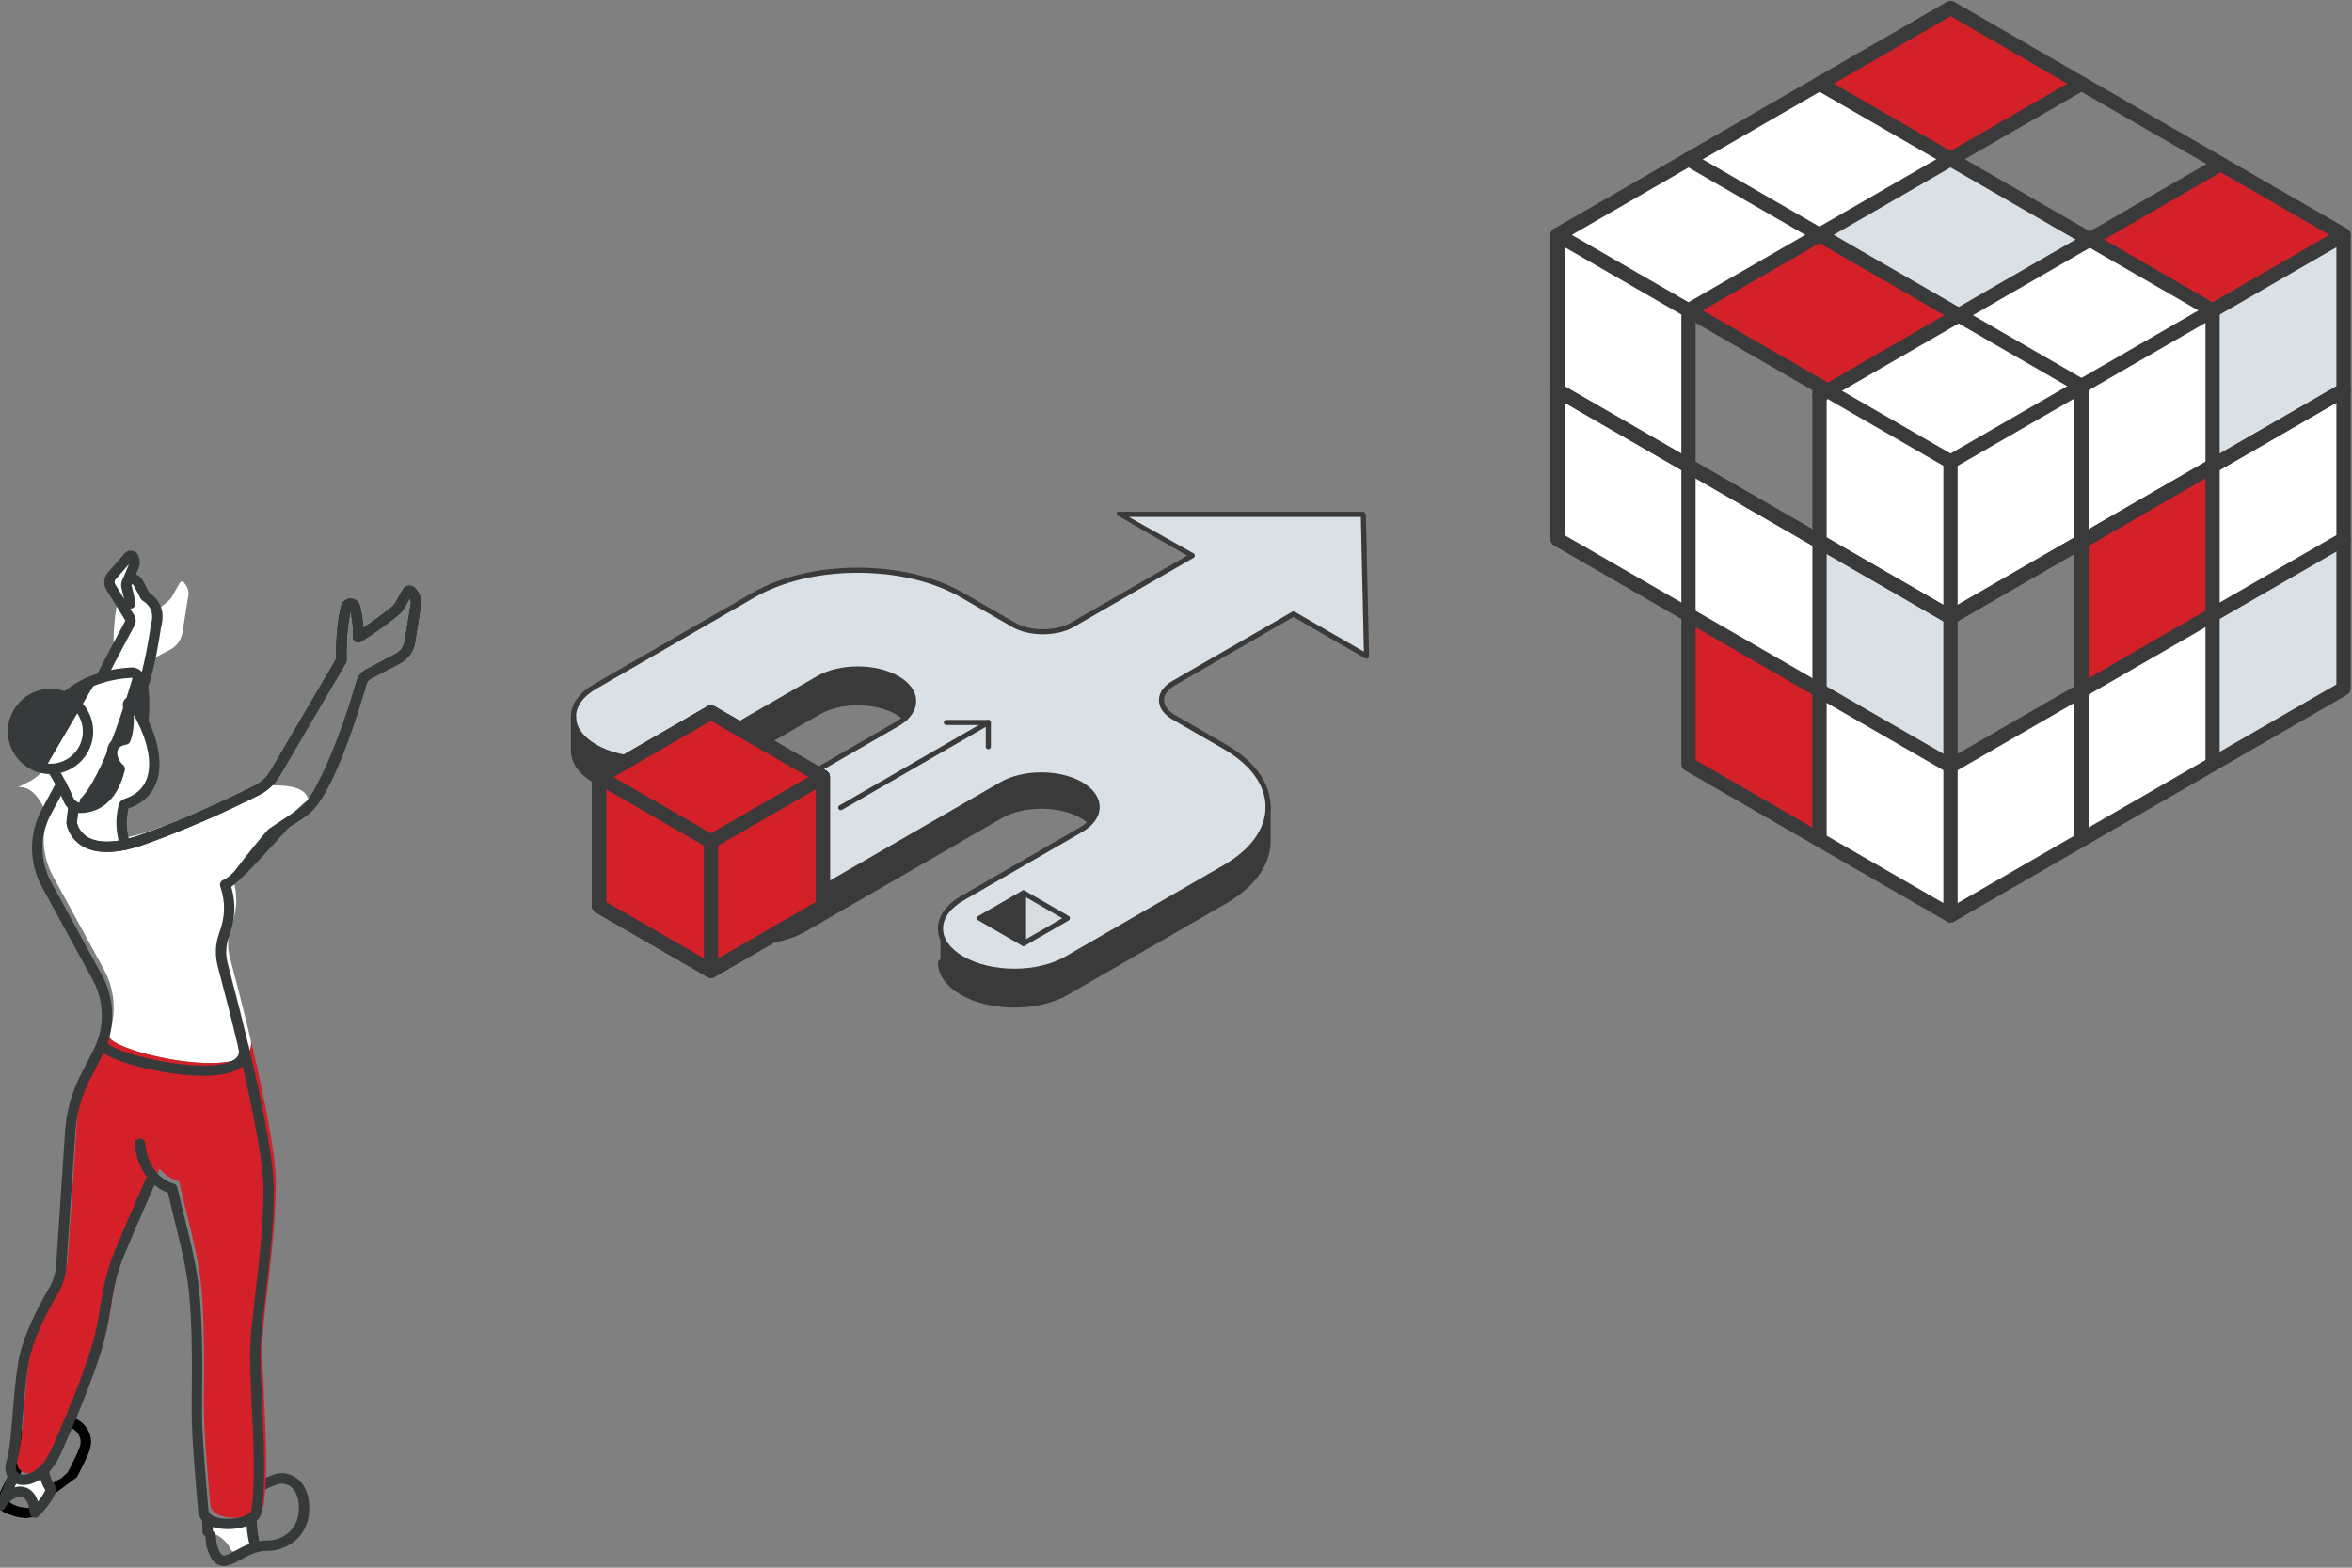 <?xml version="1.0" encoding="UTF-8" standalone="no"?>
<svg
   width="600"
   height="400"
   version="1.1"
   viewBox="0 0 158.75 105.83"
   id="svg124"
   xmlns:xlink="http://www.w3.org/1999/xlink"
   xmlns="http://www.w3.org/2000/svg"
   xmlns:svg="http://www.w3.org/2000/svg">
  <rect x="0" y="0" width="158.75" height="105.83" fill="#808080" stroke="none"/>
  <defs
     id="defs26">
    <clipPath
       id="d">
      <path
         d="m0 0h2900v1265.8h-2900z"
         stroke-width=".1"
         id="path1" />
    </clipPath>
    <clipPath
       id="e">
      <path
         d="m0 0h2900v1265.8h-2900z"
         stroke-width=".1"
         id="path2" />
    </clipPath>
    <clipPath
       id="f">
      <path
         d="m0 0h2900v1265.8h-2900z"
         stroke-width=".1"
         id="path3" />
    </clipPath>
    <clipPath
       id="g">
      <path
         d="m0 0h2900v1265.8h-2900z"
         stroke-width=".1"
         id="path4" />
    </clipPath>
    <clipPath
       id="h">
      <path
         d="m0 0h2900v1265.8h-2900z"
         stroke-width=".1"
         id="path5" />
    </clipPath>
    <clipPath
       id="i">
      <path
         d="m0 0h2900v1265.8h-2900z"
         stroke-width=".1"
         id="path6" />
    </clipPath>
    <clipPath
       id="j">
      <path
         d="m0 0h2900v1265.8h-2900z"
         stroke-width=".1"
         id="path7" />
    </clipPath>
    <clipPath
       id="k">
      <path
         d="m0 0h2900v1265.8h-2900z"
         stroke-width=".1"
         id="path8" />
    </clipPath>
    <clipPath
       id="l">
      <path
         d="m0 0h2900v1265.8h-2900z"
         stroke-width=".1"
         id="path9" />
    </clipPath>
    <clipPath
       id="m">
      <path
         d="m0 0h2900v1265.8h-2900z"
         stroke-width=".1"
         id="path10" />
    </clipPath>
    <clipPath
       id="n">
      <path
         d="m0 0h2900v1265.8h-2900z"
         stroke-width=".1"
         id="path11" />
    </clipPath>
    <clipPath
       id="o">
      <path
         d="m0 0h2900v1265.8h-2900z"
         stroke-width=".1"
         id="path12" />
    </clipPath>
    <clipPath
       id="p">
      <path
         d="m0 0h2900v1265.8h-2900z"
         stroke-width=".1"
         id="path13" />
    </clipPath>
    <clipPath
       id="q">
      <path
         d="m0 0h2900v1265.8h-2900z"
         stroke-width=".1"
         id="path14" />
    </clipPath>
    <clipPath
       id="r">
      <path
         d="m0 0h2900v1265.8h-2900z"
         stroke-width=".1"
         id="path15" />
    </clipPath>
    <clipPath
       id="s">
      <path
         d="m0 0h2900v1265.8h-2900z"
         stroke-width=".1"
         id="path16" />
    </clipPath>
    <clipPath
       id="a">
      <path
         d="m0 0h2900v1265.8h-2900z"
         stroke-width=".1"
         id="path17" />
    </clipPath>
    <clipPath
       id="t">
      <path
         d="m0 0h2900v1265.8h-2900z"
         stroke-width=".1"
         id="path18" />
    </clipPath>
    <clipPath
       id="u">
      <path
         d="m0 0h2900v1265.8h-2900z"
         stroke-width=".1"
         id="path19" />
    </clipPath>
    <clipPath
       id="v">
      <path
         d="m0 0h2900v1265.8h-2900z"
         stroke-width=".1"
         id="path20" />
    </clipPath>
    <clipPath
       id="w">
      <path
         d="m0 0h2900v1265.8h-2900z"
         stroke-width=".1"
         id="path21" />
    </clipPath>
    <clipPath
       id="x">
      <path
         d="m0 0h2900v1265.8h-2900z"
         stroke-width=".1"
         id="path22" />
    </clipPath>
    <clipPath
       id="y">
      <path
         d="m0 0h2900v1265.8h-2900z"
         stroke-width=".1"
         id="path23" />
    </clipPath>
    <clipPath
       id="b">
      <path
         d="m0 0h2900v1265.8h-2900z"
         stroke-width=".1"
         id="path24" />
    </clipPath>
    <clipPath
       id="z">
      <path
         d="m0 0h2900v1265.8h-2900z"
         stroke-width=".1"
         id="path25" />
    </clipPath>
    <clipPath
       id="aa">
      <path
         d="m0 0h2900v1265.8h-2900z"
         stroke-width=".1"
         id="path26" />
    </clipPath>
  </defs>
  <g
     id="g36">
    <path
       d="m158.18 36.404v10.08l-8.843 5.103v-10.08l8.843-5.103"
       fill="#dae1e6"
       id="path27" />
    <path
       d="m158.18 26.35v10.054l-8.843 5.103v-10.054l8.843-5.103"
       fill="#fff"
       id="path28" />
    <path
       d="m158.18 15.856v10.494l-8.843 5.103v-10.494l8.843-5.103"
       fill="#dae1e6"
       id="path29" />
    <path
       d="m158.18 15.856-8.843 5.103-8.288-4.785 8.842-5.106 8.288 4.788"
       fill="#d32029"
       id="path30" />
    <path
       d="m149.34 41.507v10.08l-8.842 5.106v-10.077l8.842-5.109"
       fill="#fff"
       id="path31" />
    <path
       d="m149.34 31.452v10.054l-8.842 5.109v-10.054l8.842-5.109"
       fill="#d32029"
       id="path32" />
    <path
       d="m149.34 20.959v10.494l-8.842 5.109v-10.497l8.842-5.106"
       fill="#fff"
       id="path33" />
    <path
       d="m149.34 20.959-8.842 5.106-8.289-4.785 8.844-5.106 8.288 4.785"
       fill="#fff"
       id="path34" />
    <path
       d="m141.05 16.173-8.844 5.106-9.396-5.423 8.844-5.109 9.396 5.426"
       fill="#dae1e6"
       id="path35" />
    <path
       d="m140.5 5.641-8.844 5.106-8.844-5.106 8.844-5.106 8.844 5.106"
       fill="#d32029"
       id="path36" />
  </g>
  <g
     fill="#fff"
     id="g39">
    <path
       d="m140.49 46.615v10.077l-8.841 5.103v-10.077l8.841-5.103"
       id="path37" />
    <path
       d="m140.49 26.064v10.497l-8.841 5.106v-10.5l8.841-5.103"
       id="path38" />
    <path
       d="m140.49 26.064-8.841 5.103-8.29-4.785 8.842-5.103 8.289 4.785"
       id="path39" />
  </g>
  <g
     id="g42">
    <path
       d="m122.81 15.856 9.396 5.423-8.842 5.103-9.396-5.423 8.842-5.103"
       fill="#d32029"
       id="path40" />
    <path
       d="m131.65 51.718v10.077l-8.842-5.103v-10.077l8.842 5.103"
       fill="#fff"
       id="path41" />
    <path
       d="m131.65 41.667v10.051l-8.842-5.103v-10.054l8.842 5.106"
       fill="#dae1e6"
       id="path42" />
  </g>
  <g
     fill="#fff"
     id="g45">
    <path
       d="m131.65 31.167v10.5l-8.842-5.106v-9.862l0.552-0.317 8.29 4.785"
       id="path43" />
    <path
       d="m131.65 10.747-8.844 5.109-8.842-5.109 8.842-5.106 8.844 5.106"
       id="path44" />
    <path
       d="m123.36 26.382-0.552 0.317v-0.635z"
       id="path45" />
  </g>
  <path
     d="m122.81 46.615v10.077l-8.844-5.106v-10.08l8.844 5.109"
     fill="#d32029"
     id="path46" />
  <g
     fill="#fff"
     id="g50">
    <path
       d="m122.81 36.561v10.054l-8.844-5.109v-10.054l8.844 5.109"
       id="path47" />
    <path
       d="m113.97 10.747 8.842 5.109-8.842 5.103-8.841-5.103 8.841-5.109"
       id="path48" />
    <path
       d="m113.97 31.452v10.054l-8.841-5.103v-10.054l8.841 5.103"
       id="path49" />
    <path
       d="m113.97 20.959v10.494l-8.841-5.103v-10.494l8.841 5.103"
       id="path50" />
  </g>
  <g
     fill="#3a3a3a"
     id="g59">
    <path
       d="m106.09 15.856 25.565 14.756 25.565-14.756-25.565-14.763zm25.565 15.792c-0.083 0-0.166-0.019-0.24-0.064l-26.526-15.314c-0.149-0.083-0.24-0.244-0.24-0.413 0-0.173 0.091-0.333 0.24-0.417l26.526-15.32c0.149-0.083 0.332-0.083 0.481 0l26.526 15.32c0.147 0.083 0.24 0.244 0.24 0.417 0 0.17-0.093 0.33-0.24 0.413l-26.526 15.314c-0.074 0.045-0.158 0.064-0.24 0.064"
       id="path51" />
    <path
       d="m131.65 62.276c-0.266 0-0.481-0.215-0.481-0.481v-30.628c0-0.263 0.215-0.481 0.481-0.481 0.265 0 0.481 0.218 0.481 0.481v30.628c0 0.266-0.215 0.481-0.481 0.481"
       id="path52" />
    <path
       d="m140.49 57.173c-0.265 0-0.481-0.218-0.481-0.481v-30.349l-26.286-15.179c-0.23-0.131-0.309-0.426-0.176-0.657 0.133-0.228 0.427-0.308 0.656-0.173l26.527 15.314c0.149 0.086 0.24 0.244 0.24 0.417v30.628c0 0.263-0.215 0.481-0.481 0.481"
       id="path53" />
    <path
       d="m122.81 57.173c-0.265 0-0.481-0.218-0.481-0.481v-30.628c0-0.266 0.215-0.481 0.481-0.481 0.266 0 0.481 0.215 0.481 0.481v30.628c0 0.263-0.215 0.481-0.481 0.481"
       id="path54" />
    <path
       d="m149.34 52.067c-0.264 0-0.479-0.215-0.479-0.481v-30.352l-26.289-15.176c-0.23-0.131-0.309-0.426-0.176-0.657 0.133-0.228 0.427-0.308 0.657-0.176l26.527 15.317c0.151 0.086 0.24 0.244 0.24 0.417v30.628c0 0.266-0.215 0.481-0.481 0.481"
       id="path55" />
    <path
       d="m131.65 62.276c-0.083 0-0.166-0.022-0.24-0.064l-17.685-10.208c-0.148-0.086-0.24-0.244-0.24-0.417v-30.628c0-0.173 0.092-0.33 0.24-0.417l26.529-15.317c0.23-0.131 0.524-0.051 0.657 0.176 0.133 0.231 0.054 0.526-0.176 0.657l-26.289 15.176v30.077l17.205 9.929 26.046-15.035v-30.349c0-0.266 0.215-0.481 0.481-0.481 0.266 0 0.481 0.215 0.481 0.481v30.628c0 0.173-0.093 0.33-0.24 0.417l-26.526 15.311c-0.074 0.042-0.158 0.064-0.24 0.064"
       id="path56" />
    <path
       d="m131.65 42.148c-0.083 0-0.166-0.022-0.24-0.067l-26.526-15.314c-0.23-0.135-0.309-0.426-0.176-0.657 0.133-0.231 0.427-0.308 0.657-0.176l26.286 15.176 26.286-15.176c0.231-0.131 0.522-0.055 0.657 0.176 0.131 0.231 0.054 0.522-0.176 0.657l-26.526 15.314c-0.074 0.045-0.158 0.067-0.24 0.067"
       id="path57" />
    <path
       d="m131.65 52.199c-0.083 0-0.166-0.022-0.24-0.064l-26.526-15.317c-0.149-0.083-0.24-0.244-0.24-0.413v-20.548c0-0.266 0.215-0.481 0.481-0.481 0.265 0 0.481 0.215 0.481 0.481v20.269l26.046 15.038 26.286-15.176c0.231-0.135 0.522-0.055 0.657 0.176 0.131 0.228 0.054 0.522-0.176 0.654l-26.526 15.317c-0.074 0.042-0.158 0.064-0.24 0.064"
       id="path58" />
    <path
       d="m122.81 27.18c-0.166 0-0.328-0.083-0.417-0.24-0.133-0.228-0.054-0.522 0.176-0.654l27.08-15.634c0.231-0.135 0.522-0.055 0.657 0.176 0.131 0.231 0.051 0.522-0.176 0.657l-27.08 15.631c-0.076 0.045-0.158 0.064-0.24 0.064"
       id="path59" />
  </g>
  <g
     fill="#ffffff"
     id="g65"
     transform="matrix(2.028,0,0,2.028,170.84,-102.81)">
    <path
       transform="matrix(0.115,0,0,-0.115,-155.79,172.79)"
       d="m 694.92,622.23 c 0.09,-2.58 0.36,-4.799 0.74,-6.589 -0.78,-1.34 -2.58,-2.431 -4.09,-3.151 -1.09,-0.51 -2.36,-0.019 -2.86,1.07 -1.07,2.38 -4.04,4.411 -6.43,4.76 l -0.13,3.901 c 2.76,-2.431 9.71,-2 12.77,0.009"
       clip-path="url(#g)"
       id="path63" />
    <path
       transform="matrix(0.115,0,0,-0.115,-155.79,172.79)"
       d="m 660.59,858.15 c 1.176,-1.816 2.19,-3.63 3.03,-5.4 5.28,-10.97 4.366,-20.687 -4.92,-23.69 -0.4,-0.129 -0.692,-0.469 -0.78,-0.87 -0.9,-4.086 -0.71,-6.98 0.44,-10.989 v -0.011 c -14.26,-3.049 -15.45,6.33 -15.45,6.33 l 0.55,4.911 c 0.62,-0.401 1.36,-0.608 2.12,-0.58 3.679,0.132 8.97,1.929 11.26,11.27 -2.69,2.259 -3.84,7.639 1.63,8.5 1.16,2.969 1.029,7.179 0.74,10.04 -0.08,0.79 0.952,1.15 1.38,0.489"
       clip-path="url(#h)"
       id="path64" />
    <path
       transform="matrix(0.115,0,0,-0.115,-155.79,172.79)"
       d="m 654.53,895.01 4.86,5.54 c 0.38,0.44 1.087,0.359 1.36,-0.159 0.444,-0.844 0.48,-1.851 0.07,-2.73 l -1.85,-4.431 0.01,-0.01 c 0.19,0.33 0.492,0.596 0.87,0.74 0.763,0.291 1.617,0.028 2.08,-0.64 0.486,-0.702 1.67,-3.05 2.24,-4.17 5.13,-3.279 3.23,-7.98 3.05,-9.23 -0.35,-2.39 -1.66,-10.88 -3.71,-17.04 -0.48,2.491 -1.5,4.241 -3.41,4.12 -2.59,-0.16 -5.58,-0.56 -8.68,-1.51 2.83,5.56 7.057,13.437 8.36,15.87 0.251,0.47 0.23,1.02 -0.04,1.471 l -5.49,8.909 c -0.63,1.03 -0.52,2.361 0.28,3.27"
       clip-path="url(#i)"
       id="path65" />
  </g>
  <g
     id="g69"
     transform="matrix(2.028,0,0,2.028,170.84,-102.81)">
    <path
       transform="matrix(0.115,0,0,-0.115,-155.79,172.79)"
       d="m 663.62,852.75 c -0.84,1.77 -1.854,3.584 -3.03,5.4 -0.428,0.661 -1.46,0.301 -1.38,-0.489 0.289,-2.861 0.42,-7.071 -0.74,-10.04 -5.47,-0.861 -4.32,-6.241 -1.63,-8.5 -2.29,-9.341 -7.581,-11.138 -11.26,-11.27 -0.76,-0.028 -1.499,0.181 -2.12,0.58 -0.609,0.391 -1.108,0.96 -1.4,1.659 -0.536,1.282 -1.3,2.89 -2.19,4.58 v 0.011 c -0.78,1.48 -1.658,3.019 -2.578,4.449 5.76,0.26 10.348,5.011 10.348,10.83 0,4.451 -2.69,8.28 -6.53,9.951 v 0.009 c 3.3,2.8 6.87,4.52 10.31,5.57 3.1,0.95 6.09,1.35 8.68,1.51 1.91,0.121 2.93,-1.629 3.41,-4.12 v -0.009 c 0.58,-2.96 0.41,-6.96 0.12,-10.121 h -0.01"
       clip-path="url(#j)"
       fill="#373a3a"
       id="path66" />
    <path
       transform="matrix(0.115,0,0,-0.115,-155.79,172.79)"
       d="m 641.11,859.91 c 3.84,-1.671 6.53,-5.5 6.53,-9.951 0,-5.819 -4.59,-10.53 -10.348,-10.83 -0.17,-0.008 -0.332,-0.009 -0.502,-0.009 -5.99,0 -10.84,4.849 -10.84,10.839 0,5.991 4.85,10.85 10.84,10.85 1.54,0 3,-0.32 4.32,-0.899"
       clip-path="url(#k)"
       fill="#373a3a"
       id="path67" />
    <path
       transform="matrix(0.115,0,0,-0.115,-155.79,172.79)"
       d="m 636.89,630.76 c 0,0 -0.15,-2.46 -4.61,-6.92 -0.74,8.769 -7.42,6.569 -9.73,2.54 0.87,1.71 1.64,3.26 2.04,4.38 0.53,1.16 0.99,2.429 1.39,3.799 1.51,-1.79 5.05,-1.78 8.36,1.18 0.19,-0.01 0.37,-0.019 0.55,-0.04 0.52,-3.479 2,-4.939 2,-4.939"
       clip-path="url(#l)"
       fill="#ffffff"
       id="path68" />
    <path
       transform="matrix(0.115,0,0,-0.115,-155.79,172.79)"
       d="m 634.82,636.19 c 0.02,-0.17 0.04,-0.33 0.07,-0.49 -0.18,0.021 -0.36,0.03 -0.55,0.04 0.16,0.141 0.32,0.3 0.48,0.45"
       clip-path="url(#m)"
       fill="#ffffff"
       id="path69" />
  </g>
  <use
     xlink:href="#c"
     id="use85"
     transform="matrix(2.028,0,0,2.028,170.84,-102.81)" />
  <path
     transform="matrix(0,0.234,-0.234,0,162.976,-44.747)"
     d="m 626.33,607.27 c -4.336,0 -6.755,1.549 -8.034,2.882 -1.45,1.512 -2.194,3.546 -2.043,5.579 0.145,1.989 1.705,5.106 4.069,9.633 l 0.676,1.297 c 0.381,0.735 1.287,1.022 2.021,0.642 0.736,-0.382 1.023,-1.287 0.642,-2.023 l -0.68,-1.304 c -1.615,-3.094 -3.626,-6.945 -3.736,-8.464 -0.089,-1.19 0.355,-2.385 1.216,-3.284 1.313,-1.369 3.526,-2.047 6.389,-1.949 6.103,0.201 8.802,5.26 8.769,8.787 -0.036,4.03 1.719,7.228 3,9.563 0.827,1.508 1.608,2.931 1.345,3.589 -0.101,0.251 -0.585,0.912 -2.896,1.641 -0.54,0.171 -1.58,0.28 -2.316,0.347 -0.161,0.016 -0.321,0.027 -0.49,0.036 -0.827,0.043 -1.464,0.748 -1.421,1.575 0.042,0.827 0.741,1.462 1.575,1.421 0.21,-0.011 0.41,-0.026 0.61,-0.044 1.427,-0.131 2.307,-0.272 2.945,-0.473 2.706,-0.855 4.18,-1.899 4.777,-3.385 0.792,-1.975 -0.27,-3.909 -1.499,-6.151 -1.246,-2.271 -2.659,-4.846 -2.63,-8.091 0.045,-4.743 -3.547,-11.545 -11.671,-11.813 -0.21,-0.007 -0.416,-0.011 -0.618,-0.011"
     clip-path="url(#a)"
     fill="#373a3a"
     id="path86" />
  <path
     d="m61.105 48.474c0.374-0.347 0.561-0.743 0.561-1.141 0-0.557-0.368-1.112-1.104-1.538-1.471-0.849-3.857-0.849-5.328 0l-8.009 4.624c-0.975 0.562-2.252 0.845-3.529 0.845-1.277 0-2.554-0.282-3.529-0.845-0.975-0.562-1.461-1.3-1.461-2.036 0-0.738 0.486-1.475 1.461-2.037l10.673-6.163c1.948-1.125 4.502-1.687 7.056-1.687s5.108 0.562 7.057 1.688l3.448 1.989c1.102 0.636 2.888 0.636 3.99 0l8.081-4.665-4.932-2.785h16.477l0.215 9.575-4.932-2.848-8.081 4.666c-1.097 0.633-1.099 1.651-0.016 2.294l3.463 2.001c1.949 1.125 2.923 2.6 2.923 4.074 0 1.475-0.974 2.949-2.923 4.075l-10.673 6.162c-0.975 0.562-2.252 0.845-3.529 0.845s-2.554-0.282-3.528-0.845c-0.975-0.562-1.462-1.3-1.462-2.037 0-0.736 0.487-1.474 1.462-2.037l8.009-4.624c0.211-0.121 0.393-0.255 0.543-0.395 0.373-0.349 0.56-0.746 0.56-1.142 0-0.558-0.368-1.113-1.103-1.538-1.472-0.849-3.857-0.849-5.329 0l-13.278 7.665c-0.975 0.564-2.252 0.844-3.529 0.844-1.277 0-2.554-0.28-3.528-0.844-0.974-0.562-1.462-1.3-1.462-2.036 0-0.738 0.488-1.475 1.462-2.037l13.277-7.667c0.211-0.122 0.393-0.255 0.543-0.398"
     fill="#dae1e6"
     id="path87" />
  <g
     fill="#3a3a3a"
     id="g93">
    <path
       d="m85.592 54.485v2.284c0 1.475-0.974 2.95-2.923 4.075l-10.673 6.162c-1.948 1.125-5.108 1.125-7.056 0-0.975-0.562-1.462-1.3-1.462-2.037v-2.284c0 0.738 0.487 1.475 1.462 2.037 0.974 0.562 2.251 0.845 3.528 0.845s2.554-0.282 3.529-0.845l10.673-6.162c1.949-1.126 2.923-2.6 2.923-4.075"
       id="path88" />
    <path
       d="m74.052 54.485c0 0.396-0.187 0.793-0.56 1.142-0.15-0.141-0.332-0.274-0.543-0.396-1.472-0.849-3.857-0.849-5.329 0l-13.278 7.667c-1.948 1.125-5.108 1.125-7.056-1e-3 -0.975-0.562-1.462-1.299-1.462-2.036v-2.284c0 0.736 0.488 1.474 1.462 2.036 0.974 0.564 2.251 0.844 3.528 0.844 1.277 0 2.554-0.28 3.529-0.844l13.278-7.665c1.472-0.849 3.857-0.849 5.329 0 0.735 0.425 1.103 0.981 1.103 1.538"
       id="path89" />
    <path
       d="m61.666 47.333c0 0.398-0.187 0.794-0.561 1.141-0.151-0.139-0.331-0.272-0.543-0.394-1.471-0.85-3.857-0.85-5.328 0l-8.009 4.623c-1.949 1.126-5.108 1.126-7.057 0-0.975-0.562-1.461-1.3-1.461-2.037v-2.283c0 0.736 0.486 1.474 1.461 2.036 0.975 0.562 2.252 0.845 3.529 0.845 1.277 0 2.554-0.282 3.529-0.845l8.009-4.624c1.471-0.849 3.857-0.849 5.328 0 0.736 0.426 1.104 0.982 1.104 1.538"
       id="path90" />
    <path
       d="m70.284 52.139c0.996 0 1.992 0.219 2.751 0.657 0.767 0.444 1.189 1.043 1.189 1.688 0 0.453-0.213 0.892-0.615 1.268-0.163 0.152-0.356 0.294-0.574 0.419l-8.009 4.624c-0.887 0.513-1.375 1.183-1.375 1.888 0 0.705 0.488 1.376 1.375 1.888 0.917 0.53 2.139 0.822 3.441 0.822 1.302 0 2.525-0.292 3.442-0.822l10.673-6.162c1.829-1.057 2.837-2.451 2.837-3.925 0-1.475-1.008-2.869-2.837-3.925l-3.458-1.996c-0.586-0.345-0.904-0.804-0.902-1.3 2e-3 -0.498 0.326-0.959 0.913-1.298l8.081-4.666c0.053-0.03 0.119-0.03 0.173 0l4.666 2.693-0.205-9.095h-15.655l4.365 2.46c0.053 0.03 0.086 0.088 0.086 0.15 0 0.061-0.033 0.119-0.086 0.149l-8.081 4.666c-1.148 0.663-3.015 0.663-4.163 0l-3.448-1.989c-1.859-1.074-4.335-1.665-6.971-1.665-2.636 0-5.111 0.59-6.97 1.664l-10.673 6.163c-0.886 0.512-1.374 1.181-1.374 1.886s0.488 1.376 1.374 1.888c0.917 0.53 2.14 0.822 3.442 0.822 1.302 0 2.525-0.292 3.442-0.822l8.009-4.623c1.516-0.877 3.984-0.877 5.501 0 0.768 0.443 1.19 1.042 1.19 1.687 0 0.455-0.213 0.894-0.617 1.268-0.158 0.15-0.351 0.292-0.574 0.421l-13.277 7.667c-0.886 0.512-1.375 1.182-1.375 1.888 0 0.704 0.489 1.375 1.375 1.886 0.915 0.529 2.137 0.82 3.441 0.82 1.304 0 2.526-0.292 3.442-0.82l13.278-7.665c0.758-0.438 1.755-0.657 2.751-0.657zm-1.817 13.599c-1.362 0-2.646-0.309-3.614-0.868-0.998-0.576-1.548-1.353-1.548-2.187 0-0.833 0.55-1.61 1.548-2.187l8.009-4.624c0.196-0.113 0.368-0.237 0.511-0.372 0.331-0.309 0.505-0.66 0.505-1.015 0-0.516-0.361-1.01-1.017-1.389-1.421-0.82-3.734-0.82-5.156 0l-13.278 7.665c-0.967 0.559-2.251 0.867-3.615 0.867-1.364 0-2.648-0.308-3.614-0.867-0.998-0.576-1.548-1.353-1.548-2.186 0-0.834 0.55-1.611 1.548-2.187l13.277-7.667c0.199-0.115 0.371-0.241 0.51-0.372 0.332-0.309 0.507-0.659 0.507-1.016 0-0.516-0.361-1.01-1.018-1.389-1.421-0.82-3.734-0.82-5.155 0l-8.009 4.624c-0.969 0.559-2.253 0.868-3.615 0.868-1.362 0-2.646-0.309-3.615-0.868-0.998-0.576-1.547-1.353-1.547-2.186 0-0.834 0.549-1.611 1.547-2.187l10.673-6.163c1.911-1.103 4.447-1.71 7.143-1.71 2.696 0 5.233 0.607 7.144 1.711l3.448 1.989c1.052 0.608 2.765 0.608 3.817 0l7.822-4.515-4.673-2.698c-0.068-0.039-0.101-0.119-0.08-0.195 0.021-0.075 0.089-0.066 0.167-0.066h16.479c0.093 0.001 0.169 0.137 0.171 0.23l0.215 9.513c1e-3 0.062-0.031 0.121-0.085 0.153-0.054 0.031-0.12 0.032-0.174 0.001l-4.846-2.797-7.995 4.615c-0.476 0.274-0.739 0.629-0.74 0.999-1e-3 0.366 0.256 0.72 0.725 0.996l-0.071 0.159 0.086-0.15 3.447 1.991c1.941 1.119 3.01 2.619 3.01 4.223 0 1.603-1.069 3.103-3.01 4.224l-10.673 6.162c-0.969 0.559-2.253 0.868-3.615 0.868"
       id="path91" />
    <path
       d="m68.468 68.018c-1.309 0-2.618-0.287-3.615-0.863-0.998-0.576-1.548-1.353-1.548-2.187 0-0.095 0.077-0.173 0.173-0.173 0.095 0 0.173 0.078 0.173 0.173 0 0.706 0.488 1.376 1.375 1.888 1.898 1.096 4.986 1.096 6.883 0l10.673-6.162c1.83-1.056 2.837-2.45 2.837-3.925v-2.284c0-0.096 0.078-0.173 0.173-0.173 0.096 0 0.173 0.077 0.173 0.173v2.284c0 1.604-1.069 3.104-3.01 4.225l-10.673 6.162c-0.996 0.575-2.306 0.863-3.615 0.863"
       id="path92" />
    <path
       d="m43.697 53.717c-1.309 0-2.618-0.288-3.615-0.864-0.998-0.575-1.547-1.352-1.547-2.187v-2.283c0-0.096 0.077-0.173 0.173-0.173 0.096 0 0.173 0.077 0.173 0.172v2.284c0 0.706 0.488 1.377 1.374 1.889 1.898 1.096 4.987 1.096 6.885 0l8.009-4.624c1.516-0.876 3.984-0.876 5.501 0 0.218 0.127 0.411 0.267 0.574 0.417l9e-3 9e-3c0.066 0.069 0.063 0.179-6e-3 0.244-0.069 0.066-0.179 0.063-0.244-6e-3 -0.137-0.127-0.309-0.252-0.505-0.366-1.421-0.82-3.733-0.82-5.155 1e-3l-8.009 4.623c-0.997 0.576-2.306 0.863-3.615 0.864"
       id="path93" />
  </g>
  <path
     d="m72.045 61.986-2.962 1.71v-3.42z"
     fill="#d7dce0"
     id="path94" />
  <g
     fill="#3a3a3a"
     id="g99">
    <path
       d="m69.083 60.276v3.42l-2.962-1.71z"
       id="path95" />
    <path
       d="m66.467 61.986 2.616 1.511 2.616-1.511-2.616-1.511zm2.616 1.883c-0.03 0-0.06-8e-3 -0.086-0.023l-2.962-1.71c-0.053-0.031-0.086-0.088-0.086-0.15 0-0.062 0.033-0.119 0.086-0.15l2.962-1.71c0.053-0.03 0.119-0.03 0.173 0l2.962 1.71c0.053 0.031 0.086 0.088 0.086 0.15s-0.033 0.119-0.086 0.15l-2.962 1.71c-0.027 0.015-0.057 0.023-0.086 0.023"
       id="path96" />
    <path
       d="m69.083 63.869c-0.095 0-0.173-0.077-0.173-0.173v-3.42c0-0.096 0.077-0.173 0.173-0.173 0.096 0 0.173 0.077 0.173 0.173v3.42c0 0.096-0.077 0.173-0.173 0.173"
       id="path97" />
    <path
       d="m56.744 54.695c-0.06 0-0.118-0.031-0.15-0.086-0.048-0.083-0.019-0.189 0.063-0.236l9.964-5.753c0.083-0.048 0.189-0.02 0.236 0.063 0.048 0.082 0.019 0.188-0.063 0.236l-9.964 5.753c-0.027 0.015-0.057 0.023-0.086 0.023"
       id="path98" />
    <path
       d="m66.708 50.579c-0.096 0-0.173-0.077-0.173-0.173v-1.464h-2.663c-0.096 0-0.173-0.078-0.173-0.173 0-0.096 0.077-0.173 0.173-0.173h2.836c0.096 0 0.173 0.077 0.173 0.173v1.636c0 0.096-0.077 0.173-0.173 0.173"
       id="path99" />
  </g>
  <path
     transform="matrix(-0.234,0,0,0.234,150.345,-46.613)"
     d="m 626.33,607.27 c -4.336,0 -6.755,1.549 -8.034,2.882 -1.45,1.512 -2.194,3.546 -2.043,5.579 0.145,1.989 1.705,5.106 4.069,9.633 l 6.521,4.828 c 0.381,0.735 -0.575,-2.555 0.159,-2.935 0.736,-0.382 -2.356,-1.382 -2.737,-2.118 l -1.284,-1.162 c -1.615,-3.094 -3.626,-6.945 -3.736,-8.464 -0.089,-1.19 0.355,-2.385 1.216,-3.284 1.313,-1.369 3.526,-2.047 6.389,-1.949 6.103,0.201 8.802,5.26 8.769,8.787 -0.036,4.03 1.719,7.228 3,9.563 0.827,1.508 1.608,2.931 1.345,3.589 -0.101,0.251 -0.585,0.912 -2.896,1.641 -0.54,0.171 -1.58,0.28 -2.316,0.347 -0.161,0.016 -0.321,0.027 -0.49,0.036 -0.827,0.043 -1.464,0.748 -1.421,1.575 0.042,0.827 -2.1,0.894 -1.266,0.853 0.21,-0.011 3.251,0.542 3.451,0.524 1.427,-0.131 2.307,-0.272 2.945,-0.473 2.706,-0.855 4.251,-1.295 4.848,-2.781 0.792,-1.975 -0.341,-4.513 -1.57,-6.755 -1.246,-2.271 -2.659,-4.846 -2.63,-8.091 0.045,-4.743 -3.547,-11.545 -11.671,-11.813 -0.21,-0.007 -0.416,-0.011 -0.618,-0.011"
     clip-path="url(#a)"
     id="path76" />
  <g
     transform="translate(86.608 -65.543)"
     id="g124">
    <g
       fill="#d32029"
       id="g102">
      <path
         d="m-31.075 118v8.708l-7.544 4.356v-8.708l7.544-4.356"
         id="path100" />
      <path
         d="m-31.075 118-7.544 4.356-7.544-4.356 7.544-4.356 7.544 4.356"
         id="path101" />
      <path
         d="m-38.619 122.36v8.708l-7.544-4.356v-8.708l7.544 4.356"
         id="path102" />
    </g>
    <g
       fill="#3a3a3a"
       id="g105">
      <path
         d="m-45.201 118 6.582 3.798 6.582-3.798-6.582-3.801zm6.582 4.837c-0.083 0-0.166-0.022-0.24-0.067l-7.544-4.353c-0.149-0.086-0.24-0.247-0.24-0.417 0-0.173 0.092-0.33 0.24-0.417l7.544-4.356c0.149-0.087 0.332-0.087 0.481 0l7.544 4.356c0.149 0.086 0.24 0.244 0.24 0.417 0 0.17-0.092 0.33-0.24 0.417l-7.544 4.353c-0.074 0.045-0.158 0.067-0.24 0.067"
         id="path103" />
      <path
         d="m-38.619 131.55c-0.266 0-0.481-0.215-0.481-0.481v-8.708c0-0.266 0.215-0.481 0.481-0.481 0.265 0 0.481 0.215 0.481 0.481v8.708c0 0.266-0.215 0.481-0.481 0.481"
         id="path104" />
      <path
         d="m-38.619 131.55c-0.083 0-0.166-0.022-0.24-0.064l-7.544-4.356c-0.149-0.086-0.24-0.244-0.24-0.417v-8.708c0-0.266 0.215-0.481 0.481-0.481 0.265 0 0.481 0.215 0.481 0.481v8.433l7.063 4.077 7.063-4.077v-8.433c0-0.266 0.215-0.481 0.481-0.481 0.265 0 0.481 0.215 0.481 0.481v8.708c0 0.173-0.092 0.33-0.24 0.417l-7.544 4.356c-0.074 0.042-0.158 0.064-0.24 0.064"
         id="path105" />
    </g>
    <g
       fill="#d32029"
       id="g108">
      <path
         d="m-31.075 118v8.708l-7.544 4.356v-8.708l7.544-4.356"
         id="path106" />
      <path
         d="m-31.075 118-7.544 4.356-7.544-4.356 7.544-4.356 7.544 4.356"
         id="path107" />
      <path
         d="m-38.619 122.36v8.708l-7.544-4.356v-8.708l7.544 4.356"
         id="path108" />
    </g>
    <g
       fill="#3a3a3a"
       id="g111">
      <path
         d="m-45.201 118 6.582 3.798 6.582-3.798-6.582-3.801zm6.582 4.837c-0.083 0-0.166-0.022-0.24-0.067l-7.544-4.353c-0.149-0.086-0.24-0.247-0.24-0.417 0-0.173 0.092-0.33 0.24-0.417l7.544-4.356c0.149-0.087 0.332-0.087 0.481 0l7.544 4.356c0.149 0.086 0.24 0.244 0.24 0.417 0 0.17-0.092 0.33-0.24 0.417l-7.544 4.353c-0.074 0.045-0.158 0.067-0.24 0.067"
         id="path109" />
      <path
         d="m-38.619 131.55c-0.266 0-0.481-0.215-0.481-0.481v-8.708c0-0.266 0.215-0.481 0.481-0.481 0.265 0 0.481 0.215 0.481 0.481v8.708c0 0.266-0.215 0.481-0.481 0.481"
         id="path110" />
      <path
         d="m-38.619 131.55c-0.083 0-0.166-0.022-0.24-0.064l-7.544-4.356c-0.149-0.086-0.24-0.244-0.24-0.417v-8.708c0-0.266 0.215-0.481 0.481-0.481 0.265 0 0.481 0.215 0.481 0.481v8.433l7.063 4.077 7.063-4.077v-8.433c0-0.266 0.215-0.481 0.481-0.481 0.265 0 0.481 0.215 0.481 0.481v8.708c0 0.173-0.092 0.33-0.24 0.417l-7.544 4.356c-0.074 0.042-0.158 0.064-0.24 0.064"
         id="path111" />
    </g>
    <g
       fill="#d32029"
       id="g114">
      <path
         d="m-31.075 118v8.708l-7.544 4.356v-8.708l7.544-4.356"
         id="path112" />
      <path
         d="m-31.075 118-7.544 4.356-7.544-4.356 7.544-4.356 7.544 4.356"
         id="path113" />
      <path
         d="m-38.619 122.36v8.708l-7.544-4.356v-8.708l7.544 4.356"
         id="path114" />
    </g>
    <g
       fill="#3a3a3a"
       id="g117">
      <path
         d="m-45.201 118 6.582 3.798 6.582-3.798-6.582-3.801zm6.582 4.837c-0.083 0-0.166-0.022-0.24-0.067l-7.544-4.353c-0.149-0.086-0.24-0.247-0.24-0.417 0-0.173 0.092-0.33 0.24-0.417l7.544-4.356c0.149-0.087 0.332-0.087 0.481 0l7.544 4.356c0.149 0.086 0.24 0.244 0.24 0.417 0 0.17-0.092 0.33-0.24 0.417l-7.544 4.353c-0.074 0.045-0.158 0.067-0.24 0.067"
         id="path115" />
      <path
         d="m-38.619 131.55c-0.266 0-0.481-0.215-0.481-0.481v-8.708c0-0.266 0.215-0.481 0.481-0.481 0.265 0 0.481 0.215 0.481 0.481v8.708c0 0.266-0.215 0.481-0.481 0.481"
         id="path116" />
      <path
         d="m-38.619 131.55c-0.083 0-0.166-0.022-0.24-0.064l-7.544-4.356c-0.149-0.086-0.24-0.244-0.24-0.417v-8.708c0-0.266 0.215-0.481 0.481-0.481 0.265 0 0.481 0.215 0.481 0.481v8.433l7.063 4.077 7.063-4.077v-8.433c0-0.266 0.215-0.481 0.481-0.481 0.265 0 0.481 0.215 0.481 0.481v8.708c0 0.173-0.092 0.33-0.24 0.417l-7.544 4.356c-0.074 0.042-0.158 0.064-0.24 0.064"
         id="path117" />
    </g>
    <g
       fill="#d32029"
       id="g120">
      <path
         d="m-31.075 118v8.708l-7.544 4.356v-8.708l7.544-4.356"
         id="path118" />
      <path
         d="m-31.075 118-7.544 4.356-7.544-4.356 7.544-4.356 7.544 4.356"
         id="path119" />
      <path
         d="m-38.619 122.36v8.708l-7.544-4.356v-8.708l7.544 4.356"
         id="path120" />
    </g>
    <g
       fill="#3a3a3a"
       id="g123">
      <path
         d="m-45.201 118 6.582 3.798 6.582-3.798-6.582-3.801zm6.582 4.837c-0.083 0-0.166-0.022-0.24-0.067l-7.544-4.353c-0.149-0.086-0.24-0.247-0.24-0.417 0-0.173 0.092-0.33 0.24-0.417l7.544-4.356c0.149-0.087 0.332-0.087 0.481 0l7.544 4.356c0.149 0.086 0.24 0.244 0.24 0.417 0 0.17-0.092 0.33-0.24 0.417l-7.544 4.353c-0.074 0.045-0.158 0.067-0.24 0.067"
         id="path121" />
      <path
         d="m-38.619 131.55c-0.266 0-0.481-0.215-0.481-0.481v-8.708c0-0.266 0.215-0.481 0.481-0.481 0.265 0 0.481 0.215 0.481 0.481v8.708c0 0.266-0.215 0.481-0.481 0.481"
         id="path122" />
      <path
         d="m-38.619 131.55c-0.083 0-0.166-0.022-0.24-0.064l-7.544-4.356c-0.149-0.086-0.24-0.244-0.24-0.417v-8.708c0-0.266 0.215-0.481 0.481-0.481 0.265 0 0.481 0.215 0.481 0.481v8.433l7.063 4.077 7.063-4.077v-8.433c0-0.266 0.215-0.481 0.481-0.481 0.265 0 0.481 0.215 0.481 0.481v8.708c0 0.173-0.092 0.33-0.24 0.417l-7.544 4.356c-0.074 0.042-0.158 0.064-0.24 0.064"
         id="path123" />
    </g>
  </g>
  <path
     transform="matrix(0.234,0,0,-0.234,-161.039,247.677)"
     d="m 741.87,889.55 c 0.58,-0.82 0.82,-1.84 0.66,-2.83 l -1.72,-10.78 c -0.33,-2.1 -1.63,-3.91 -3.51,-4.9 l -8.52,-4.49 c -0.97,-0.5 -1.68,-1.38 -1.98,-2.429 -1.83,-6.44 -8.89,-30.02 -15.69,-36.401 -2.14,-2.019 -5.35,-4.41 -8.89,-6.829 -0.96,5.23 -4.39,11.079 -8.86,10.449 1.2,0.591 2.25,1.12 3.15,1.571 2.22,1.119 4.07,2.849 5.32,5 l 19.15,32.67 c 0,0 -0.34,8.889 1.41,15.399 0.35,1.27 2.17,1.25 2.49,-0.029 0.78,-3.06 1.08,-6.171 0.94,-8.711 3.59,2.14 9.931,6.769 11.46,8.35 0.133,0.137 0.25,0.29 0.35,0.46 l 2.42,4.25 c 0.27,0.47 0.94,0.51 1.25,0.06 l 0.57,-0.81"
     clip-path="url(#d)"
     fill="#ffffff"
     id="path60" />
  <path
     transform="matrix(0.234,0,0,-0.234,-145.164,247.677)"
     d="m 687.34,805.6 c 1.73,-5.161 1.48,-9.59 -0.35,-14.611 -1.02,-2.79 -1.1,-5.83 -0.34,-8.689 1.38,-5.181 3.68,-13.96 5.97,-23.591 3.44,-13.89 -42.72,-3.44 -40.82,1.25 l 0.01,0.04 c 2.19,6.141 1.68,12.98 -1.49,18.79 l -14.67,26.86 c -3.58,6.56 -3.61,14.471 -0.07,21.051 l 4.29,7.969 c 0.89,-1.69 1.654,-3.298 2.19,-4.58 0.292,-0.699 0.79,-1.27 1.4,-1.659 l -0.55,-4.911 c 0,0 1.19,-9.379 15.45,-6.33 1.66,0.36 3.5,0.891 5.54,1.62 11.99,4.291 22.87,9.311 29.46,12.53 4.47,0.63 14.954,1.627 15.914,-3.603 0.63,-3.381 1.776,0.854 -0.054,-0.086 -3.82,-1.98 -15.73,-17.862 -21.88,-22.051"
     clip-path="url(#e)"
     fill="#ffffff"
     id="path61" />
  <path
     transform="matrix(0.234,0,0,-0.234,-145.164,247.677)"
     d="m 666.37,721.29 c -1.7,-3.869 -6.18,-14.06 -9.43,-21.83 -4.11,-9.77 -3.86,-16.52 -5.92,-24.84 -2.05,-8.33 -7.35,-21.109 -12.42,-32.689 -1.09,-2.491 -2.383,-4.398 -3.78,-5.741 -0.158,-0.152 -0.321,-0.309 -0.48,-0.45 -3.326,-2.941 -6.85,-2.97 -8.36,-1.18 -0.71,0.84 -0.97,2.1 -0.53,3.63 1.81,6.27 1.69,17.611 3.38,28.46 1.19,7.66 6.07,16.771 8.85,21.47 1.3,2.2 2.06,4.67 2.23,7.221 l 2.59,38.849 c 0.36,5.46 1.84,10.79 4.33,15.651 l 3.76,7.33 c 0.47,0.909 0.87,1.84 1.21,2.789 -1.9,-4.69 44.26,-15.14 40.82,-1.25 3.68,-15.44 7.37,-33.09 7.32,-41.619 -0.1,-16.971 -3.35,-34.531 -3.84,-44.79 -0.5,-10.261 2.304,-35.178 0.29,-48.141 -0.115,-0.737 -0.65,-1.391 -1.47,-1.93 -3.059,-2.011 -10.018,-2.449 -12.77,-0.009 -0.652,0.577 -1.072,1.319 -1.15,2.229 -0.501,5.819 -1.87,21.12 -1.87,28.811 0,7.699 0.59,26.739 -1.38,39.069 -1.35,8.4 -4.02,17.48 -5.71,25.29 -2.45,0.71 -4.29,2.061 -5.67,3.67"
     clip-path="url(#f)"
     fill="#d32029"
     id="path62" />
  <path
     d="m131.65 42.148c-0.083 0-0.166-0.022-0.24-0.067l-26.526-15.314c-0.23-0.135-0.309-0.426-0.176-0.657 0.133-0.231 0.427-0.308 0.657-0.176l26.286 15.176 26.286-15.176c0.231-0.131 0.522-0.055 0.657 0.176 0.131 0.231 0.054 0.522-0.176 0.657l-26.526 15.314c-0.074 0.045-0.158 0.067-0.24 0.067"
     fill="#3a3a3a"
     id="path124" />
  <g
     fill="#373a3a"
     id="g85"
     transform="matrix(2.028,0,0,2.028,170.84,-102.81)">
    <path
       transform="matrix(0.115,0,0,-0.115,-155.79,172.79)"
       d="m 688.11,619.07 c -2.721,0 -5.372,0.63 -6.954,2.034 -0.972,0.86 -1.542,1.974 -1.65,3.223 l -0.103,1.192 c -0.575,6.644 -1.772,20.47 -1.772,27.747 0,1.24 0.015,2.775 0.033,4.527 0.089,9.007 0.239,24.081 -1.394,34.306 -0.846,5.26 -2.219,10.806 -3.547,16.17 -0.708,2.859 -1.38,5.575 -1.963,8.197 -2.146,0.779 -4.002,2.072 -5.528,3.852 -2.743,3.203 -3.87,7.376 -4.009,10.213 -0.041,0.828 0.596,1.532 1.424,1.573 0.807,0.032 1.531,-0.597 1.572,-1.424 0.11,-2.236 1.038,-5.78 3.291,-8.409 1.341,-1.564 3.005,-2.642 4.948,-3.206 0.53,-0.153 0.933,-0.584 1.049,-1.123 0.614,-2.838 1.349,-5.808 2.128,-8.952 1.343,-5.424 2.731,-11.031 3.597,-16.417 1.674,-10.476 1.522,-25.709 1.432,-34.809 -0.018,-1.741 -0.033,-3.266 -0.033,-4.498 0,-7.147 1.189,-20.886 1.761,-27.489 l 0.104,-1.193 c 0.041,-0.48 0.253,-0.885 0.649,-1.235 2.166,-1.921 8.375,-1.555 10.952,0.139 0.468,0.308 0.772,0.648 0.812,0.908 1.225,7.885 0.633,20.296 0.11,31.247 -0.327,6.848 -0.61,12.763 -0.416,16.736 0.189,3.961 0.771,8.882 1.444,14.58 1.094,9.247 2.332,19.728 2.394,30.146 0.04,6.824 -2.477,21.092 -7.279,41.262 -1.746,7.334 -3.751,15.258 -5.96,23.553 -0.861,3.239 -0.73,6.556 0.38,9.59 1.79,4.91 1.891,8.983 0.336,13.619 -0.263,0.785 0.161,1.636 0.946,1.898 0.786,0.268 1.636,-0.159 1.899,-0.945 1.764,-5.262 1.652,-10.073 -0.363,-15.6 -0.898,-2.457 -1.001,-5.15 -0.299,-7.792 2.215,-8.318 4.227,-16.268 5.979,-23.627 4.926,-20.693 7.403,-34.815 7.361,-41.976 -0.063,-10.586 -1.312,-21.155 -2.415,-30.48 -0.667,-5.642 -1.242,-10.514 -1.427,-14.373 -0.186,-3.83 0.107,-9.96 0.416,-16.449 0.53,-11.093 1.13,-23.665 -0.141,-31.85 -0.124,-0.79 -0.593,-1.944 -2.129,-2.953 -1.854,-1.219 -4.783,-1.912 -7.635,-1.912"
       clip-path="url(#n)"
       id="path70" />
    <path
       transform="matrix(0.115,0,0,-0.115,-155.79,172.79)"
       d="m 651.81,758.5 c -0.167,0 -0.337,0.027 -0.504,0.087 -0.78,0.278 -1.187,1.137 -0.909,1.917 2.058,5.769 1.55,12.173 -1.394,17.567 l -14.67,26.861 c -3.836,7.03 -3.864,15.434 -0.074,22.479 l 4.29,7.97 c 0.393,0.73 1.303,1.002 2.032,0.61 0.73,-0.392 1.002,-1.302 0.61,-2.032 l -4.29,-7.97 c -3.308,-6.148 -3.284,-13.483 0.066,-19.62 l 14.669,-26.86 c 3.353,-6.145 3.931,-13.439 1.587,-20.013 -0.219,-0.613 -0.797,-0.996 -1.413,-0.996"
       clip-path="url(#p)"
       id="path72" />
    <path
       transform="matrix(0.115,0,0,-0.115,-155.79,172.79)"
       d="m 680.97,750.31 c -10.99,0 -25.597,3.793 -29.399,6.991 -1.53,1.286 -1.423,2.49 -1.189,3.14 0.08,0.247 0.217,0.475 0.398,0.648 0.6,0.57 1.549,0.549 2.121,-0.052 0.336,-0.352 0.467,-0.826 0.395,-1.273 2.331,-3.048 26.384,-8.965 35.388,-5.426 2.794,1.098 2.824,2.645 2.485,4.015 -0.199,0.803 0.292,1.617 1.095,1.816 0.805,0.201 1.618,-0.291 1.817,-1.096 0.699,-2.824 -0.253,-5.213 -2.681,-6.725 -2.325,-1.449 -6.096,-2.038 -10.43,-2.038"
       clip-path="url(#q)"
       id="path73" />
    <path
       transform="matrix(0.115,0,0,-0.115,-155.79,172.79)"
       d="m 682.28,616.83 c -0.805,0 -1.471,0.639 -1.498,1.45 l -0.13,3.891 c -0.028,0.828 0.621,1.521 1.449,1.549 0.79,0.036 1.522,-0.62 1.549,-1.45 l 0.13,-3.89 c 0.028,-0.828 -0.621,-1.522 -1.449,-1.549 l -0.051,-10e-4"
       clip-path="url(#r)"
       id="path74" />
    <path
       transform="matrix(0.115,0,0,-0.115,-155.79,172.79)"
       d="m 695.66,614.14 c -0.694,0 -1.316,0.483 -1.466,1.188 -0.423,1.992 -0.683,4.297 -0.772,6.85 -0.029,0.827 0.619,1.522 1.447,1.55 0.822,0.025 1.522,-0.619 1.551,-1.447 0.081,-2.344 0.327,-4.533 0.708,-6.33 0.173,-0.81 -0.345,-1.606 -1.155,-1.778 -0.105,-0.023 -0.21,-0.033 -0.313,-0.033"
       clip-path="url(#s)"
       id="path75" />
    <path
       transform="matrix(0.115,0,0,-0.115,-155.79,172.79)"
       d="m 622.55,624.88 c -0.229,0 -0.462,0.052 -0.679,0.163 -0.739,0.376 -1.033,1.279 -0.657,2.017 0.786,1.544 1.584,3.141 1.964,4.204 l 0.049,0.12 c 0.485,1.062 0.928,2.272 1.314,3.595 0.232,0.796 1.061,1.252 1.86,1.02 0.795,-0.231 1.252,-1.065 1.02,-1.859 -0.42,-1.439 -0.904,-2.766 -1.44,-3.947 -0.444,-1.222 -1.244,-2.823 -2.093,-4.494 -0.265,-0.519 -0.792,-0.819 -1.338,-0.819"
       clip-path="url(#t)"
       id="path77" />
    <path
       transform="matrix(0.115,0,0,-0.115,-155.79,172.79)"
       d="m 632.28,622.34 c -0.172,0 -0.346,0.03 -0.514,0.091 -0.549,0.201 -0.931,0.701 -0.98,1.283 -0.131,1.557 -0.61,4.231 -2.342,4.629 -1.42,0.327 -3.531,-0.922 -4.604,-2.73 -0.057,-0.097 -0.113,-0.206 -0.167,-0.314 -0.371,-0.741 -1.271,-1.04 -2.013,-0.671 -0.741,0.371 -0.721,2.052 -0.351,2.794 0.086,0.17 -0.145,-0.442 -0.051,-0.281 1.505,2.534 4.767,4.835 7.858,4.126 1.2,-0.276 3.075,-1.199 4.066,-4.206 1.32,1.63 1.861,2.771 2.078,3.367 -0.568,0.846 -1.418,2.466 -1.848,5.022 -0.031,0.184 -0.058,0.367 -0.081,0.564 -0.097,0.823 0.492,1.568 1.315,1.665 0.818,0.107 1.567,-0.492 1.665,-1.314 0.017,-0.143 0.036,-0.278 0.059,-0.415 0.486,-2.89 1.606,-4.154 1.617,-4.166 0.271,-0.3 0.426,-0.713 0.401,-1.116 -0.031,-0.505 -0.419,-3.262 -5.047,-7.889 -0.286,-0.286 -0.67,-0.439 -1.061,-0.439"
       clip-path="url(#u)"
       id="path78" />
    <path
       transform="matrix(0.115,0,0,-0.115,-155.79,172.79)"
       d="m 636.79,859.31 c -5.15,0 -9.34,-4.194 -9.34,-9.35 0,-5.15 4.19,-9.339 9.34,-9.339 0.144,0 0.279,0 0.422,0.007 5.006,0.261 8.928,4.36 8.928,9.332 0,3.715 -2.21,7.081 -5.631,8.576 -1.176,0.514 -2.427,0.774 -3.719,0.774 z m 0.502,-20.18 m -0.502,-1.509 c -6.805,0 -12.34,5.535 -12.34,12.339 0,6.81 5.535,12.35 12.34,12.35 1.708,0 3.363,-0.345 4.92,-1.025 4.514,-1.973 7.43,-6.418 7.43,-11.325 0,-6.569 -5.171,-11.983 -11.772,-12.328 -0.197,-0.01 -0.382,-0.011 -0.578,-0.011"
       clip-path="url(#v)"
       id="path79" />
    <path
       transform="matrix(0.115,0,0,-0.115,-155.79,172.79)"
       d="m 658.36,815.7 c -0.652,0 -1.252,0.428 -1.441,1.087 -1.255,4.377 -1.38,7.555 -0.463,11.726 0.205,0.929 0.888,1.685 1.783,1.975 3.023,0.977 5.107,2.757 6.197,5.29 1.72,4.002 0.951,9.8 -2.168,16.325 -0.422,0.882 -0.879,1.761 -1.368,2.633 0.062,-2.565 -0.148,-5.398 -1.032,-7.661 -0.194,-0.497 -0.638,-0.853 -1.164,-0.936 -1.42,-0.224 -2.269,-0.8 -2.523,-1.714 -0.347,-1.247 0.382,-3.112 1.625,-4.156 0.437,-0.367 0.628,-0.951 0.492,-1.506 -2.445,-9.97 -8.235,-12.252 -12.663,-12.411 -1.058,-0.042 -2.093,0.243 -2.985,0.816 -0.889,0.572 -1.571,1.382 -1.973,2.344 -0.535,1.279 -1.293,2.863 -2.133,4.46 l -0.05,0.104 c -0.814,1.538 -1.643,2.965 -2.465,4.243 -0.448,0.697 -0.246,1.625 0.45,2.073 0.697,0.447 1.626,0.247 2.074,-0.45 0.885,-1.377 1.775,-2.911 2.645,-4.563 l 0.051,-0.107 c 0.86,-1.64 1.639,-3.271 2.196,-4.603 0.166,-0.399 0.452,-0.736 0.827,-0.977 0.374,-0.24 0.81,-0.357 1.255,-0.342 4.725,0.169 7.966,3.299 9.642,9.306 -1.499,1.655 -2.532,4.222 -1.878,6.573 0.305,1.098 1.231,2.938 4.034,3.683 0.607,2.09 0.748,5.099 0.394,8.598 -0.106,1.04 0.509,2.009 1.496,2.355 0.985,0.346 2.069,-0.023 2.635,-0.9 1.173,-1.812 2.224,-3.685 3.124,-5.568 3.498,-7.318 4.285,-13.996 2.217,-18.804 -1.402,-3.262 -4.112,-5.643 -7.843,-6.898 -0.778,-3.631 -0.659,-6.199 0.455,-10.081 0.228,-0.797 -0.232,-1.627 -1.029,-1.856 -0.138,-0.039 -0.277,-0.058 -0.414,-0.058"
       clip-path="url(#w)"
       id="path80" />
    <path
       transform="matrix(0.115,0,0,-0.115,-155.79,172.79)"
       d="m 663.63,851.25 -0.139,0.007 c -0.825,0.075 -1.432,0.805 -1.357,1.631 0.376,4.095 0.342,7.447 -0.098,9.694 -0.16,0.813 0.37,1.601 1.183,1.761 0.818,0.158 1.601,-0.368 1.761,-1.181 0.501,-2.56 0.549,-6.11 0.142,-10.549 -0.072,-0.778 -0.726,-1.363 -1.492,-1.363"
       clip-path="url(#x)"
       id="path81" />
    <path
       transform="matrix(0.115,0,0,-0.115,-155.79,172.79)"
       d="m 641.11,858.42 c -0.426,0 -0.848,0.18 -1.145,0.53 -0.536,0.631 -0.458,1.578 0.174,2.114 3.112,2.641 6.76,4.613 10.841,5.861 2.799,0.856 5.751,1.37 9.026,1.573 1.457,0.089 4.039,-0.482 4.975,-5.336 0.158,-0.814 -0.375,-1.598 -1.189,-1.754 -0.817,-0.158 -1.6,0.376 -1.756,1.189 -0.263,1.361 -0.769,2.988 -1.843,2.906 -3.038,-0.188 -5.764,-0.661 -8.336,-1.447 -3.688,-1.128 -6.978,-2.905 -9.778,-5.28 -0.282,-0.238 -0.626,-0.356 -0.969,-0.356"
       clip-path="url(#y)"
       id="path82" />
    <path
       id="c"
       transform="matrix(0.115,0,0,-0.115,-155.79,172.79)"
       d="m 740.07,889.5 0.009,-0.012 z m -86.993,-74.425 c -3.12,0 -5.714,0.723 -7.75,2.165 -3.404,2.41 -3.889,5.945 -3.908,6.094 -0.015,0.119 -0.016,0.238 -0.003,0.356 l 0.55,4.91 c 0.093,0.824 0.83,1.419 1.658,1.324 0.823,-0.092 1.416,-0.835 1.324,-1.658 l -0.526,-4.697 c 0.115,-0.544 0.654,-2.501 2.687,-3.915 2.441,-1.696 6.118,-2.032 10.932,-0.994 1.622,0.349 3.422,0.876 5.351,1.566 12.486,4.467 23.72,9.727 29.305,12.464 0.893,0.438 3.139,1.565 3.139,1.565 1.969,0.994 3.594,2.52 4.694,4.413 l 18.935,32.302 c -0.046,1.92 -0.11,9.511 1.473,15.403 0.34,1.234 1.417,2.052 2.688,2.052 l 0.036,-10e-4 c 1.286,-0.015 2.359,-0.862 2.67,-2.107 0.537,-2.106 0.871,-4.288 0.979,-6.354 3.541,2.341 7.793,5.541 8.887,6.673 l 0.136,0.178 2.409,4.231 c 0.39,0.679 1.085,1.101 1.861,1.133 0.769,0.017 1.491,-0.329 1.928,-0.964 l 0.562,-0.797 c 0.8,-1.133 1.134,-2.568 0.914,-3.933 l -1.72,-10.777 c -0.4,-2.546 -2.005,-4.787 -4.292,-5.991 l -8.52,-4.49 c -0.604,-0.311 -1.05,-0.861 -1.237,-1.515 -1.996,-7.026 -9.06,-30.471 -16.106,-37.082 -1.999,-1.887 -6.273,-4.154 -10.376,-6.958 -0.685,-0.469 -13.945,-14.991 -14.413,-14.307 -0.467,0.684 11.89,15.886 12.574,16.353 3.917,2.677 8.298,5.34 10.159,7.097 5.155,4.836 11.271,21.623 15.277,35.72 0.414,1.448 1.411,2.67 2.735,3.352 l 8.509,4.485 c 1.454,0.765 2.473,2.188 2.727,3.805 l 1.72,10.783 c 0.087,0.533 -0.02,1.087 -0.291,1.555 l -1.823,-3.203 c -0.17,-0.288 -0.36,-0.538 -0.577,-0.761 -1.649,-1.706 -8.029,-6.366 -11.769,-8.595 -0.477,-0.285 -1.07,-0.282 -1.545,0.005 -0.474,0.287 -0.752,0.812 -0.721,1.366 0.125,2.267 -0.121,4.874 -0.696,7.423 -1.432,-6.121 -1.15,-14.025 -1.147,-14.108 0.011,-0.286 -0.06,-0.569 -0.205,-0.816 l -19.15,-32.67 c -1.39,-2.391 -3.445,-4.323 -5.939,-5.581 0,0 -2.262,-1.135 -3.165,-1.578 -5.642,-2.765 -16.991,-8.078 -29.615,-12.595 -2.052,-0.734 -3.98,-1.297 -5.73,-1.674 -2.018,-0.435 -3.885,-0.652 -5.595,-0.652"
       clip-path="url(#b)"
       fill="#373a3a" />
    <path
       transform="matrix(0.115,0,0,-0.115,-155.79,172.79)"
       d="m 660.53,899.57 -0.006,-0.008 z m -9.106,-35.58 c -0.229,0 -0.462,0.052 -0.68,0.163 -0.738,0.376 -1.032,1.28 -0.656,2.018 2.703,5.309 8.374,15.897 8.374,15.897 l -5.484,8.886 c -0.984,1.609 -0.81,3.636 0.43,5.046 l 4.86,5.54 c 0.494,0.572 1.253,0.868 2.014,0.78 0.766,-0.087 1.439,-0.547 1.8,-1.229 0.663,-1.26 0.701,-2.779 0.102,-4.064 l -1.825,-4.375 c -0.319,-0.764 -1.198,-1.123 -1.962,-0.806 -0.765,0.319 -1.126,1.198 -0.807,1.963 l 1.919,4.597 -3.847,-4.385 c -0.363,-0.413 -0.414,-1.028 -0.127,-1.499 l 5.487,-8.905 c 0.557,-0.929 0.586,-2.032 0.085,-2.965 0,0 -5.657,-10.561 -8.345,-15.842 -0.265,-0.52 -0.792,-0.82 -1.338,-0.82"
       clip-path="url(#z)"
       id="path83" />
    <path
       transform="matrix(0.115,0,0,-0.115,-155.79,172.79)"
       d="m 663.51,861.38 c -0.829,0 -1.5,0.667 -1.5,1.496 0,0.161 0.026,0.33 0.076,0.483 1.923,5.777 3.193,13.662 3.649,16.784 0.026,0.179 0.08,0.422 0.148,0.715 0.532,2.284 0.818,4.898 -2.521,7.034 -0.225,0.144 -0.408,0.345 -0.529,0.583 l -0.127,0.25 c -0.524,1.031 -1.614,3.176 -2.009,3.746 -0.069,0.1 -0.196,0.136 -0.312,0.093 l -0.123,-0.117 -0.033,-0.187 c 0.266,-1.001 0.764,-2.983 1.109,-5.013 0.14,-0.817 -0.41,-1.591 -1.226,-1.73 -0.814,-0.144 -1.591,0.409 -1.731,1.226 -0.326,1.914 -0.799,3.796 -1.051,4.748 -0.227,0.857 -0.097,1.75 0.369,2.514 0.384,0.634 0.944,1.105 1.616,1.362 1.409,0.537 2.991,0.05 3.848,-1.187 0.462,-0.667 1.319,-2.328 2.165,-3.993 5.004,-3.441 3.9,-8.194 3.477,-10.008 -0.044,-0.191 -0.083,-0.349 -0.1,-0.468 -0.468,-3.197 -1.768,-11.262 -3.759,-17.261 -0.187,-0.617 -0.759,-1.07 -1.436,-1.07"
       clip-path="url(#aa)"
       id="path84" />
    <path
       transform="matrix(0.115,0,0,-0.115,-155.79,172.79)"
       d="m 740.07,889.5 0.009,-0.012 z m -86.993,-74.425 c -3.12,0 -5.714,0.723 -7.75,2.165 -3.404,2.41 -3.889,5.945 -3.908,6.094 -0.015,0.119 -0.016,0.238 -0.003,0.356 l 0.55,4.91 c 0.093,0.824 0.83,1.419 1.658,1.324 0.823,-0.092 1.416,-0.835 1.324,-1.658 l -0.526,-4.697 c 0.115,-0.544 0.654,-2.501 2.687,-3.915 2.441,-1.696 6.118,-2.032 10.932,-0.994 1.622,0.349 3.422,0.876 5.351,1.566 12.486,4.467 23.72,9.727 29.305,12.464 0.893,0.438 3.139,1.565 3.139,1.565 1.969,0.994 3.594,2.52 4.694,4.413 l 18.935,32.302 c -0.046,1.92 -0.11,9.511 1.473,15.403 0.34,1.234 1.417,2.052 2.688,2.052 l 0.036,-10e-4 c 1.286,-0.015 2.359,-0.862 2.67,-2.107 0.537,-2.106 0.871,-4.288 0.979,-6.354 3.541,2.341 7.793,5.541 8.887,6.673 l 0.136,0.178 2.409,4.231 c 0.39,0.679 1.085,1.101 1.861,1.133 0.769,0.017 1.491,-0.329 1.928,-0.964 l 0.562,-0.797 c 0.8,-1.133 1.134,-2.568 0.914,-3.933 l -1.72,-10.777 c -0.4,-2.546 -2.005,-4.787 -4.292,-5.991 l -8.52,-4.49 c -0.604,-0.311 -1.05,-0.861 -1.237,-1.515 -1.996,-7.026 -13.936,-33.376 -20.982,-39.987 -1.999,-1.887 -14.096,-15.961 -18.199,-18.765 -0.685,-0.469 -1.247,-0.979 -1.715,-0.295 -0.334,0.551 -0.296,0.399 -0.715,1.969 3.917,2.677 20.343,18.66 22.204,20.417 5.155,4.836 12.516,23.386 16.522,37.483 0.414,1.448 1.411,2.67 2.735,3.352 l 8.509,4.485 c 1.454,0.765 2.473,2.188 2.727,3.805 l 1.72,10.783 c 0.087,0.533 -0.02,1.087 -0.291,1.555 l -1.823,-3.203 c -0.17,-0.288 -0.36,-0.538 -0.577,-0.761 -1.649,-1.706 -8.029,-6.366 -11.769,-8.595 -0.477,-0.285 -1.07,-0.282 -1.545,0.005 -0.474,0.287 -0.752,0.812 -0.721,1.366 0.125,2.267 -0.121,4.874 -0.696,7.423 -1.432,-6.121 -1.15,-14.025 -1.147,-14.108 0.011,-0.286 -0.06,-0.569 -0.205,-0.816 l -19.15,-32.67 c -1.39,-2.391 -3.445,-4.323 -5.939,-5.581 0,0 -2.262,-1.135 -3.165,-1.578 -5.642,-2.765 -16.991,-8.078 -29.615,-12.595 -2.052,-0.734 -3.98,-1.297 -5.73,-1.674 -2.018,-0.435 -3.885,-0.652 -5.595,-0.652"
       clip-path="url(#b)"
       id="path85" />
    <path
       transform="matrix(0.115,0,0,-0.115,-155.79,172.79)"
       d="m 628.93,631.85 c -0.165,0 -0.329,0.005 -0.492,0.017 -1.473,0.108 -2.752,0.721 -3.603,1.729 -1.091,1.291 -1.384,3.071 -0.826,5.011 0.97,3.358 1.366,8.282 1.824,13.984 0.357,4.428 0.761,9.447 1.516,14.293 1.232,7.93 6.193,17.189 9.041,22.003 1.17,1.98 1.87,4.248 2.025,6.556 l 2.589,38.85 c 0.375,5.687 1.886,11.149 4.492,16.234 l 3.76,7.331 c 0.428,0.828 0.808,1.704 1.133,2.611 0.278,0.78 1.136,1.185 1.918,0.906 0.779,-0.279 1.185,-1.138 0.906,-1.918 -0.369,-1.031 -0.803,-2.032 -1.29,-2.973 l -3.757,-7.325 c -2.418,-4.719 -3.82,-9.787 -4.168,-15.064 l -2.59,-38.851 c -0.185,-2.775 -1.028,-5.501 -2.435,-7.884 -2.739,-4.629 -7.505,-13.503 -8.66,-20.937 -0.738,-4.737 -1.12,-9.484 -1.489,-14.072 -0.472,-5.864 -0.88,-10.928 -1.932,-14.574 -0.272,-0.946 -0.189,-1.744 0.235,-2.246 0.33,-0.39 0.858,-0.623 1.528,-0.672 1.426,-0.108 3.133,0.628 4.692,2.007 0.137,0.121 0.276,0.256 0.411,0.386 1.332,1.281 2.492,3.051 3.469,5.283 4.267,9.746 10.188,23.712 12.337,32.446 0.701,2.829 1.14,5.541 1.564,8.165 0.825,5.089 1.677,10.353 4.43,16.899 3.215,7.686 9.44,21.852 9.44,21.852 0.332,0.757 1.217,1.106 1.977,0.769 0.758,-0.333 1.103,-1.218 0.769,-1.977 0,0 -6.213,-14.14 -9.419,-21.805 -2.617,-6.218 -3.403,-11.075 -4.235,-16.218 -0.434,-2.683 -0.883,-5.458 -1.613,-8.403 -2.205,-8.957 -8.191,-23.084 -12.502,-32.931 -1.136,-2.595 -2.52,-4.687 -4.115,-6.22 -0.188,-0.181 -0.359,-0.345 -0.526,-0.493 -2.033,-1.799 -4.288,-2.769 -6.404,-2.769"
       clip-path="url(#o)"
       id="path71" />
  </g>
</svg>
